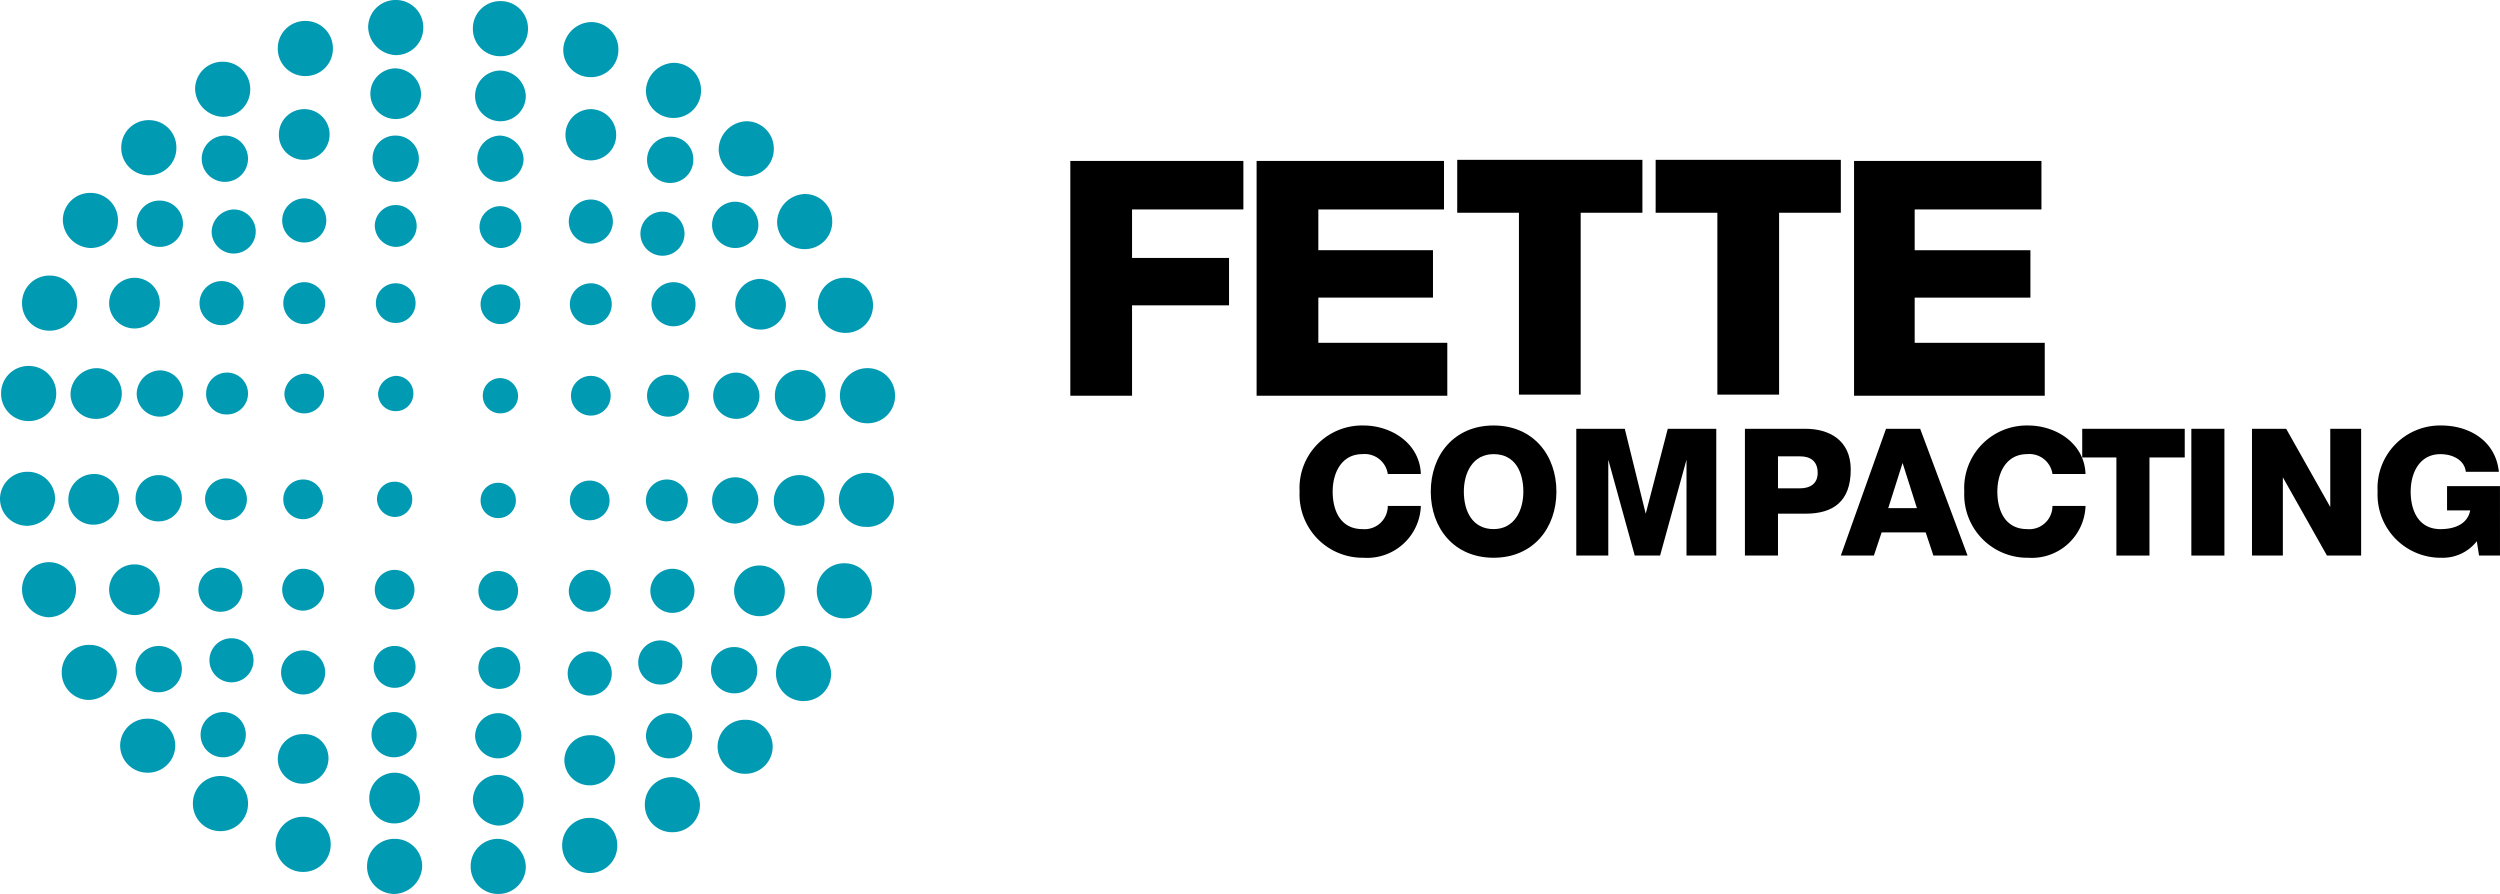 <svg xmlns="http://www.w3.org/2000/svg" width="223.715" height="79.997"><g data-name="Group 1"><path d="M95.779 14.402h15.486v4.34h-9.963v4.34h8.68v4.242h-8.68v8.088h-5.523Z" data-name="Path 1"/><path d="M112.449 14.402h16.769v4.34h-11.245v3.65h10.259v4.241h-10.259v4.044h11.541v4.735h-17.065Z" data-name="Path 2"/><path d="M146.972 19.038h-5.524v16.275h-5.524V19.038h-5.523v-4.735h16.571Z" data-name="Path 3"/><path d="M164.728 19.038h-5.524v16.275h-5.524V19.038h-5.523v-4.735h16.571Z" data-name="Path 4"/><path d="M165.912 14.402h16.769v4.34h-11.344v3.65h10.357v4.241h-10.357v4.044h11.639v4.735h-17.064Z" data-name="Path 5"/></g><g data-name="Group 2"><path d="M124.187 42.415a2.085 2.085 0 0 0-2.269-1.776c-1.874 0-2.663 1.677-2.663 3.354s.69 3.354 2.663 3.354a2.076 2.076 0 0 0 2.269-2.071h2.959a4.81 4.81 0 0 1-5.129 4.636 5.65 5.65 0 0 1-5.721-5.918 5.6 5.6 0 0 1 5.721-5.918c2.466 0 5.031 1.578 5.129 4.34h-2.959Z" data-name="Path 6"/><path d="M133.656 38.075c3.551 0 5.622 2.663 5.622 5.918s-2.071 5.918-5.622 5.918-5.622-2.663-5.622-5.918 2.071-5.918 5.622-5.918Zm0 9.272c1.874 0 2.663-1.677 2.663-3.354s-.69-3.354-2.663-3.354c-1.874 0-2.663 1.677-2.663 3.354 0 1.776.789 3.354 2.663 3.354Z" data-name="Path 7"/><path d="M141.055 38.371h4.34l1.874 7.6 1.973-7.6h4.34v11.344h-2.663v-8.582l-2.364 8.582h-2.269l-2.367-8.582v8.582h-2.864Z" data-name="Path 8"/><path d="M156.146 38.371h5.425c2.071 0 4.044.986 4.044 3.65 0 2.861-1.578 3.946-4.044 3.946h-2.466v3.748h-2.959Zm2.959 5.327h1.973c.888 0 1.578-.395 1.578-1.381 0-1.085-.69-1.48-1.578-1.48h-1.973Z" data-name="Path 9"/><path d="M168.772 38.371h3.056l4.242 11.344h-3.058l-.69-2.071h-3.944l-.69 2.071h-2.96Zm.2 7.1h2.565l-1.282-4.044Z" data-name="Path 10"/><path d="M183.667 42.415a2.085 2.085 0 0 0-2.269-1.776c-1.874 0-2.663 1.677-2.663 3.354s.69 3.354 2.663 3.354a2.076 2.076 0 0 0 2.269-2.071h2.959a4.81 4.81 0 0 1-5.129 4.636 5.65 5.65 0 0 1-5.721-5.918 5.6 5.6 0 0 1 5.721-5.918c2.466 0 5.031 1.578 5.129 4.34h-2.959Z" data-name="Path 11"/><path d="M195.503 40.936h-3.156v8.779h-2.959v-8.779h-3.058v-2.565h9.173Z" data-name="Path 12"/><path d="M196.095 38.371h2.959v11.344h-2.959Z" data-name="Path 13"/><path d="M201.621 38.371h2.959l3.946 7v-7h2.762v11.344h-3.058l-3.946-7v7h-2.763V38.371Z" data-name="Path 14"/><path d="M223.714 49.714h-1.874l-.2-1.282a3.858 3.858 0 0 1-3.156 1.48 5.65 5.65 0 0 1-5.721-5.918 5.6 5.6 0 0 1 5.721-5.918c2.367 0 4.833 1.282 5.129 4.143h-2.959c-.1-.986-1.085-1.578-2.269-1.578-1.874 0-2.663 1.677-2.663 3.354s.69 3.354 2.663 3.354c1.48 0 2.466-.592 2.663-1.677h-2.071v-2.17h4.735Z" data-name="Path 15"/></g><g data-name="Group 48"><g data-name="Group 13"><g data-name="Group 3"><path fill="#009ab2" d="M44.782.099a2.442 2.442 0 0 1 2.466 2.466 2.442 2.442 0 0 1-2.466 2.466 2.442 2.442 0 0 1-2.466-2.466A2.442 2.442 0 0 1 44.782.099" data-name="Path 16"/></g><path fill="#009ab2" d="M44.782 6.313a2.269 2.269 0 1 0 2.269 2.269 2.362 2.362 0 0 0-2.269-2.269Z" data-name="Path 17"/><path fill="#009ab2" d="M44.782 12.133a2.071 2.071 0 1 0 2.071 2.071 2.227 2.227 0 0 0-2.071-2.071Z" data-name="Path 18"/><path fill="#009ab2" d="M44.782 18.446a1.873 1.873 0 0 0-1.874 1.874 1.94 1.94 0 0 0 1.874 1.874 1.873 1.873 0 0 0 1.874-1.874 1.94 1.94 0 0 0-1.874-1.874Z" data-name="Path 19"/><g data-name="Group 4"><path fill="#009ab2" d="M44.782 25.449a1.768 1.768 0 0 0-1.776 1.776 1.768 1.768 0 0 0 1.776 1.776 1.768 1.768 0 0 0 1.776-1.776 1.768 1.768 0 0 0-1.776-1.776" data-name="Path 20"/></g><g data-name="Group 5"><path fill="#009ab2" d="M44.782 33.834a1.558 1.558 0 0 0-1.578 1.578 1.558 1.558 0 0 0 1.578 1.578 1.558 1.558 0 0 0 1.578-1.578 1.622 1.622 0 0 0-1.578-1.578" data-name="Path 21"/></g><g data-name="Group 6"><path fill="#009ab2" d="M52.87 1.973a2.442 2.442 0 0 1 2.466 2.466 2.442 2.442 0 0 1-2.466 2.466 2.442 2.442 0 0 1-2.466-2.466 2.574 2.574 0 0 1 2.466-2.466" data-name="Path 22"/></g><path fill="#009ab2" d="M52.871 9.766a2.294 2.294 0 0 0-2.269 2.269 2.269 2.269 0 1 0 4.537 0 2.294 2.294 0 0 0-2.268-2.269Z" data-name="Path 23"/><path fill="#009ab2" d="M52.871 17.854a1.973 1.973 0 1 0 1.973 1.973 1.979 1.979 0 0 0-1.973-1.973Z" data-name="Path 24"/><path fill="#009ab2" d="M52.87 25.351a1.874 1.874 0 1 0 1.874 1.874 1.873 1.873 0 0 0-1.874-1.874Z" data-name="Path 25"/><g data-name="Group 7"><path fill="#009ab2" d="M52.871 33.636a1.768 1.768 0 0 0-1.776 1.776 1.768 1.768 0 0 0 1.776 1.776 1.768 1.768 0 0 0 1.776-1.776 1.768 1.768 0 0 0-1.776-1.776" data-name="Path 26"/></g><g data-name="Group 8"><path fill="#009ab2" d="M60.268 5.623a2.442 2.442 0 0 1 2.466 2.466 2.442 2.442 0 0 1-2.466 2.466 2.442 2.442 0 0 1-2.466-2.466 2.574 2.574 0 0 1 2.466-2.466" data-name="Path 27"/></g><path fill="#009ab2" d="M59.972 12.232a2.071 2.071 0 1 0 2.071 2.071 2.023 2.023 0 0 0-2.071-2.071Z" data-name="Path 28"/><path fill="#009ab2" d="M59.282 18.939a1.973 1.973 0 1 0 1.973 1.973 1.979 1.979 0 0 0-1.973-1.973Z" data-name="Path 29"/><path fill="#009ab2" d="M60.269 25.252a1.973 1.973 0 1 0 1.973 1.973 1.979 1.979 0 0 0-1.973-1.973Z" data-name="Path 30"/><path fill="#009ab2" d="M59.775 33.538a1.874 1.874 0 1 0 1.874 1.874 1.814 1.814 0 0 0-1.874-1.874Z" data-name="Path 31"/><g data-name="Group 9"><path fill="#009ab2" d="M66.779 10.851a2.442 2.442 0 0 1 2.466 2.466 2.442 2.442 0 0 1-2.466 2.466 2.442 2.442 0 0 1-2.466-2.466 2.574 2.574 0 0 1 2.466-2.466" data-name="Path 32"/></g><path fill="#009ab2" d="M65.792 18.051a2.071 2.071 0 1 0 2.071 2.071 2.084 2.084 0 0 0-2.071-2.071Z" data-name="Path 33"/><path fill="#009ab2" d="M68.061 24.956a2.269 2.269 0 1 0 2.269 2.269 2.439 2.439 0 0 0-2.269-2.269Z" data-name="Path 34"/><path fill="#009ab2" d="M65.89 33.341a2.071 2.071 0 1 0 2.071 2.071 2.15 2.15 0 0 0-2.071-2.071Z" data-name="Path 35"/><g data-name="Group 10"><path fill="#009ab2" d="M72.007 17.361a2.442 2.442 0 0 1 2.466 2.466 2.442 2.442 0 0 1-2.466 2.466 2.442 2.442 0 0 1-2.466-2.466 2.574 2.574 0 0 1 2.466-2.466" data-name="Path 36"/></g><g data-name="Group 11"><path fill="#009ab2" d="M75.656 24.858a2.442 2.442 0 0 1 2.466 2.466 2.442 2.442 0 0 1-2.466 2.466 2.442 2.442 0 0 1-2.466-2.466 2.383 2.383 0 0 1 2.466-2.466" data-name="Path 37"/></g><path fill="#009ab2" d="M73.88 35.412a2.269 2.269 0 1 0-4.537 0 2.232 2.232 0 0 0 2.269 2.269 2.362 2.362 0 0 0 2.268-2.269Z" data-name="Path 38"/><g data-name="Group 12"><path fill="#009ab2" d="M77.629 32.946a2.442 2.442 0 0 1 2.466 2.466 2.442 2.442 0 0 1-2.466 2.466 2.442 2.442 0 0 1-2.466-2.466 2.442 2.442 0 0 1 2.466-2.466" data-name="Path 39"/></g></g><g data-name="Group 24"><g data-name="Group 14"><path fill="#009ab2" d="M.099 35.214a2.442 2.442 0 0 1 2.466-2.466 2.442 2.442 0 0 1 2.466 2.466 2.442 2.442 0 0 1-2.466 2.466 2.442 2.442 0 0 1-2.466-2.466" data-name="Path 40"/></g><path fill="#009ab2" d="M6.313 35.215a2.232 2.232 0 0 0 2.269 2.269 2.269 2.269 0 1 0 0-4.537 2.362 2.362 0 0 0-2.269 2.268Z" data-name="Path 41"/><path fill="#009ab2" d="M12.232 35.214a2.071 2.071 0 1 0 2.071-2.071 2.15 2.15 0 0 0-2.071 2.071Z" data-name="Path 42"/><path fill="#009ab2" d="M18.446 35.214a1.814 1.814 0 0 0 1.874 1.874 1.873 1.873 0 0 0 1.874-1.874 1.874 1.874 0 0 0-3.748 0Z" data-name="Path 43"/><g data-name="Group 15"><path fill="#009ab2" d="M25.449 35.215a1.768 1.768 0 0 0 1.776 1.776 1.768 1.768 0 0 0 1.776-1.776 1.768 1.768 0 0 0-1.776-1.776 1.907 1.907 0 0 0-1.776 1.776" data-name="Path 44"/></g><g data-name="Group 16"><path fill="#009ab2" d="M33.834 35.214a1.558 1.558 0 0 0 1.578 1.578 1.558 1.558 0 0 0 1.578-1.578 1.558 1.558 0 0 0-1.578-1.578 1.7 1.7 0 0 0-1.578 1.578" data-name="Path 45"/></g><g data-name="Group 17"><path fill="#009ab2" d="M1.973 27.126a2.442 2.442 0 0 1 2.466-2.466 2.442 2.442 0 0 1 2.466 2.466 2.442 2.442 0 0 1-2.466 2.466 2.442 2.442 0 0 1-2.466-2.466" data-name="Path 46"/></g><path fill="#009ab2" d="M9.766 27.126a2.269 2.269 0 1 0 2.269-2.269 2.294 2.294 0 0 0-2.269 2.269Z" data-name="Path 47"/><path fill="#009ab2" d="M17.854 27.126a1.973 1.973 0 1 0 1.973-1.973 1.979 1.979 0 0 0-1.973 1.973Z" data-name="Path 48"/><path fill="#009ab2" d="M25.351 27.126A1.873 1.873 0 0 0 27.225 29a1.874 1.874 0 0 0 0-3.748 1.873 1.873 0 0 0-1.874 1.874Z" data-name="Path 49"/><g data-name="Group 18"><path fill="#009ab2" d="M33.636 27.126a1.768 1.768 0 0 0 1.776 1.776 1.768 1.768 0 0 0 1.776-1.776 1.768 1.768 0 0 0-1.776-1.776 1.768 1.768 0 0 0-1.776 1.776" data-name="Path 50"/></g><g data-name="Group 19"><path fill="#009ab2" d="M5.623 19.728a2.442 2.442 0 0 1 2.466-2.466 2.442 2.442 0 0 1 2.466 2.466 2.442 2.442 0 0 1-2.466 2.466 2.574 2.574 0 0 1-2.466-2.466" data-name="Path 51"/></g><path fill="#009ab2" d="M12.232 20.023a2.071 2.071 0 1 0 2.071-2.071 2.023 2.023 0 0 0-2.071 2.071Z" data-name="Path 52"/><path fill="#009ab2" d="M18.939 20.715a1.973 1.973 0 1 0 1.973-1.973 2.046 2.046 0 0 0-1.973 1.973Z" data-name="Path 53"/><path fill="#009ab2" d="M25.252 19.728a1.973 1.973 0 1 0 1.973-1.973 1.979 1.979 0 0 0-1.973 1.973Z" data-name="Path 54"/><path fill="#009ab2" d="M33.538 20.221a1.94 1.94 0 0 0 1.874 1.874 1.874 1.874 0 1 0-1.874-1.874Z" data-name="Path 55"/><g data-name="Group 20"><path fill="#009ab2" d="M10.851 13.218a2.442 2.442 0 0 1 2.466-2.466 2.442 2.442 0 0 1 2.466 2.466 2.442 2.442 0 0 1-2.466 2.466 2.442 2.442 0 0 1-2.466-2.466" data-name="Path 56"/></g><path fill="#009ab2" d="M18.051 14.204a2.071 2.071 0 1 0 2.071-2.071 2.084 2.084 0 0 0-2.071 2.071Z" data-name="Path 57"/><path fill="#009ab2" d="M24.956 12.034a2.232 2.232 0 0 0 2.269 2.269 2.269 2.269 0 1 0-2.269-2.269Z" data-name="Path 58"/><path fill="#009ab2" d="M33.341 14.204a2.071 2.071 0 1 0 2.071-2.071 2.023 2.023 0 0 0-2.071 2.071Z" data-name="Path 59"/><g data-name="Group 21"><path fill="#009ab2" d="M17.46 7.99a2.442 2.442 0 0 1 2.466-2.466 2.442 2.442 0 0 1 2.466 2.466 2.442 2.442 0 0 1-2.466 2.466A2.574 2.574 0 0 1 17.46 7.99" data-name="Path 60"/></g><g data-name="Group 22"><path fill="#009ab2" d="M24.858 4.34a2.442 2.442 0 0 1 2.466-2.466A2.442 2.442 0 0 1 29.79 4.34a2.442 2.442 0 0 1-2.466 2.466 2.442 2.442 0 0 1-2.466-2.466" data-name="Path 61"/></g><path fill="#009ab2" d="M35.412 6.116a2.269 2.269 0 1 0 2.269 2.269 2.364 2.364 0 0 0-2.269-2.269Z" data-name="Path 62"/><g data-name="Group 23"><path fill="#009ab2" d="M32.946 2.466A2.442 2.442 0 0 1 35.412 0a2.442 2.442 0 0 1 2.466 2.466 2.442 2.442 0 0 1-2.466 2.466 2.574 2.574 0 0 1-2.466-2.466" data-name="Path 63"/></g></g><g data-name="Group 35"><g data-name="Group 25"><path fill="#009ab2" d="M35.313 79.997a2.442 2.442 0 0 1-2.466-2.466 2.442 2.442 0 0 1 2.466-2.466 2.442 2.442 0 0 1 2.466 2.466 2.574 2.574 0 0 1-2.466 2.466" data-name="Path 64"/></g><path fill="#009ab2" d="M35.313 73.684a2.269 2.269 0 1 0-2.269-2.268 2.232 2.232 0 0 0 2.269 2.268Z" data-name="Path 65"/><path fill="#009ab2" d="M35.313 67.765a2.023 2.023 0 1 0-2.071-1.973 2 2 0 0 0 2.071 1.973Z" data-name="Path 66"/><path fill="#009ab2" d="M35.313 61.551a1.874 1.874 0 1 0-1.874-1.874 1.873 1.873 0 0 0 1.874 1.874Z" data-name="Path 67"/><g data-name="Group 26"><path fill="#009ab2" d="M35.313 54.548a1.768 1.768 0 0 0 1.776-1.776 1.768 1.768 0 0 0-1.776-1.775 1.768 1.768 0 0 0-1.776 1.776 1.768 1.768 0 0 0 1.776 1.776" data-name="Path 68"/></g><g data-name="Group 27"><path fill="#009ab2" d="M35.313 46.262a1.558 1.558 0 0 0 1.578-1.578 1.558 1.558 0 0 0-1.578-1.578 1.558 1.558 0 0 0-1.578 1.578 1.622 1.622 0 0 0 1.578 1.578" data-name="Path 69"/></g><g data-name="Group 28"><path fill="#009ab2" d="M27.126 78.024a2.442 2.442 0 0 1-2.466-2.466 2.442 2.442 0 0 1 2.466-2.466 2.442 2.442 0 0 1 2.466 2.466 2.442 2.442 0 0 1-2.466 2.466" data-name="Path 70"/></g><path fill="#009ab2" d="M27.126 70.133a2.294 2.294 0 0 0 2.269-2.269 2.152 2.152 0 0 0-2.269-2.17 2.22 2.22 0 1 0 0 4.439Z" data-name="Path 71"/><path fill="#009ab2" d="M27.126 62.144a1.973 1.973 0 1 0-1.973-1.973 1.979 1.979 0 0 0 1.973 1.973Z" data-name="Path 72"/><path fill="#009ab2" d="M27.126 54.646A1.94 1.94 0 0 0 29 52.772a1.874 1.874 0 1 0-1.874 1.874Z" data-name="Path 73"/><g data-name="Group 29"><path fill="#009ab2" d="M27.126 46.459a1.768 1.768 0 0 0 1.776-1.776 1.768 1.768 0 0 0-1.776-1.775 1.768 1.768 0 0 0-1.776 1.776 1.768 1.768 0 0 0 1.776 1.776" data-name="Path 74"/></g><g data-name="Group 30"><path fill="#009ab2" d="M19.728 74.375a2.442 2.442 0 0 1-2.466-2.466 2.442 2.442 0 0 1 2.466-2.466 2.442 2.442 0 0 1 2.466 2.466 2.442 2.442 0 0 1-2.466 2.466" data-name="Path 75"/></g><path fill="#009ab2" d="M20.023 67.765a2.023 2.023 0 1 0-2.071-1.973 2 2 0 0 0 2.071 1.973Z" data-name="Path 76"/><path fill="#009ab2" d="M20.715 61.059a1.973 1.973 0 1 0-1.973-1.973 1.979 1.979 0 0 0 1.973 1.973Z" data-name="Path 77"/><path fill="#009ab2" d="M19.728 54.746a1.973 1.973 0 1 0-1.973-1.973 1.979 1.979 0 0 0 1.973 1.973Z" data-name="Path 78"/><path fill="#009ab2" d="M20.221 46.558a1.874 1.874 0 1 0-1.874-1.874 1.94 1.94 0 0 0 1.874 1.874Z" data-name="Path 79"/><g data-name="Group 31"><path fill="#009ab2" d="M13.218 69.146a2.442 2.442 0 0 1-2.466-2.466 2.422 2.422 0 0 1 2.466-2.367 2.422 2.422 0 0 1 2.466 2.367 2.442 2.442 0 0 1-2.466 2.466" data-name="Path 80"/></g><path fill="#009ab2" d="M14.204 61.946a2.071 2.071 0 1 0-2.071-2.072 2.023 2.023 0 0 0 2.071 2.072Z" data-name="Path 81"/><path fill="#009ab2" d="M12.034 55.041a2.269 2.269 0 1 0-2.269-2.268 2.294 2.294 0 0 0 2.269 2.268Z" data-name="Path 82"/><path fill="#009ab2" d="M14.204 46.657a2.071 2.071 0 1 0-2.071-2.072 2.023 2.023 0 0 0 2.071 2.072Z" data-name="Path 83"/><g data-name="Group 32"><path fill="#009ab2" d="M7.99 62.636a2.442 2.442 0 0 1-2.466-2.466 2.442 2.442 0 0 1 2.466-2.466 2.442 2.442 0 0 1 2.466 2.466 2.574 2.574 0 0 1-2.466 2.466" data-name="Path 84"/></g><g data-name="Group 33"><path fill="#009ab2" d="M4.34 55.238a2.488 2.488 0 0 1-2.367-2.466 2.422 2.422 0 0 1 2.367-2.466 2.442 2.442 0 0 1 2.466 2.466 2.505 2.505 0 0 1-2.466 2.466" data-name="Path 85"/></g><path fill="#009ab2" d="M6.116 44.684a2.232 2.232 0 0 0 2.269 2.269 2.294 2.294 0 0 0 2.269-2.269 2.232 2.232 0 0 0-2.269-2.269 2.294 2.294 0 0 0-2.269 2.269Z" data-name="Path 86"/><g data-name="Group 34"><path fill="#009ab2" d="M2.466 47.051A2.422 2.422 0 0 1 0 44.684a2.442 2.442 0 0 1 2.466-2.466 2.442 2.442 0 0 1 2.466 2.466 2.56 2.56 0 0 1-2.466 2.367" data-name="Path 87"/></g></g><g data-name="Group 46"><g data-name="Group 36"><path fill="#009ab2" d="M79.997 44.782a2.361 2.361 0 0 1-2.466 2.367 2.422 2.422 0 0 1-2.466-2.367 2.442 2.442 0 0 1 2.466-2.466 2.442 2.442 0 0 1 2.466 2.466" data-name="Path 88"/></g><path fill="#009ab2" d="M73.782 44.782a2.232 2.232 0 0 0-2.268-2.269 2.294 2.294 0 0 0-2.269 2.269 2.232 2.232 0 0 0 2.269 2.269 2.364 2.364 0 0 0 2.268-2.269Z" data-name="Path 89"/><path fill="#009ab2" d="M67.864 44.782a2.071 2.071 0 1 0-2.071 2.071 2.227 2.227 0 0 0 2.071-2.071Z" data-name="Path 90"/><path fill="#009ab2" d="M61.551 44.782a1.874 1.874 0 1 0-1.874 1.874 1.94 1.94 0 0 0 1.874-1.874Z" data-name="Path 91"/><g data-name="Group 37"><path fill="#009ab2" d="M54.548 44.782a1.768 1.768 0 0 0-1.775-1.776 1.768 1.768 0 0 0-1.776 1.776 1.768 1.768 0 0 0 1.776 1.776 1.768 1.768 0 0 0 1.776-1.776" data-name="Path 92"/></g><g data-name="Group 38"><path fill="#009ab2" d="M46.163 44.782a1.558 1.558 0 0 0-1.578-1.578 1.558 1.558 0 0 0-1.578 1.578 1.558 1.558 0 0 0 1.578 1.578 1.558 1.558 0 0 0 1.578-1.578" data-name="Path 93"/></g><g data-name="Group 39"><path fill="#009ab2" d="M78.024 52.87a2.442 2.442 0 0 1-2.466 2.466 2.442 2.442 0 0 1-2.466-2.466 2.442 2.442 0 0 1 2.466-2.466 2.442 2.442 0 0 1 2.466 2.466" data-name="Path 94"/></g><path fill="#009ab2" d="M70.231 52.871a2.269 2.269 0 1 0-2.269 2.269 2.232 2.232 0 0 0 2.269-2.269Z" data-name="Path 95"/><path fill="#009ab2" d="M62.143 52.871a1.973 1.973 0 1 0-1.973 1.973 1.979 1.979 0 0 0 1.973-1.973Z" data-name="Path 96"/><path fill="#009ab2" d="M54.646 52.87a1.873 1.873 0 0 0-1.874-1.874 1.94 1.94 0 0 0-1.874 1.874 1.873 1.873 0 0 0 1.874 1.874 1.814 1.814 0 0 0 1.874-1.874Z" data-name="Path 97"/><g data-name="Group 40"><path fill="#009ab2" d="M46.36 52.871a1.768 1.768 0 0 0-1.775-1.776 1.768 1.768 0 0 0-1.776 1.776 1.768 1.768 0 0 0 1.776 1.776 1.768 1.768 0 0 0 1.776-1.776" data-name="Path 98"/></g><g data-name="Group 41"><path fill="#009ab2" d="M74.374 60.268a2.442 2.442 0 0 1-2.466 2.466 2.442 2.442 0 0 1-2.466-2.466 2.442 2.442 0 0 1 2.466-2.466 2.574 2.574 0 0 1 2.466 2.466" data-name="Path 99"/></g><path fill="#009ab2" d="M67.765 59.972a2.071 2.071 0 1 0-2.071 2.071 2.023 2.023 0 0 0 2.071-2.071Z" data-name="Path 100"/><path fill="#009ab2" d="M61.058 59.282a1.973 1.973 0 1 0-1.973 1.973 1.918 1.918 0 0 0 1.973-1.973Z" data-name="Path 101"/><path fill="#009ab2" d="M54.745 60.269a1.973 1.973 0 1 0-1.973 1.973 1.979 1.979 0 0 0 1.973-1.973Z" data-name="Path 102"/><path fill="#009ab2" d="M46.557 59.775a1.874 1.874 0 1 0-1.874 1.874 1.873 1.873 0 0 0 1.874-1.874Z" data-name="Path 103"/><g data-name="Group 42"><path fill="#009ab2" d="M69.146 66.778a2.442 2.442 0 0 1-2.466 2.466 2.442 2.442 0 0 1-2.466-2.466 2.422 2.422 0 0 1 2.466-2.367 2.422 2.422 0 0 1 2.466 2.367" data-name="Path 104"/></g><path fill="#009ab2" d="M61.946 65.89a2.071 2.071 0 1 0-4.143 0 2.074 2.074 0 0 0 4.143 0Z" data-name="Path 105"/><path fill="#009ab2" d="M55.04 67.962a2.152 2.152 0 0 0-2.269-2.17 2.277 2.277 0 0 0-2.268 2.17 2.269 2.269 0 1 0 4.537 0Z" data-name="Path 106"/><path fill="#009ab2" d="M46.657 65.89a2.071 2.071 0 1 0-4.143 0 2.074 2.074 0 0 0 4.143 0Z" data-name="Path 107"/><g data-name="Group 43"><path fill="#009ab2" d="M62.636 72.007a2.442 2.442 0 0 1-2.466 2.466 2.442 2.442 0 0 1-2.466-2.466 2.442 2.442 0 0 1 2.466-2.466 2.574 2.574 0 0 1 2.466 2.466" data-name="Path 108"/></g><g data-name="Group 44"><path fill="#009ab2" d="M55.238 75.656a2.442 2.442 0 0 1-2.466 2.466 2.442 2.442 0 0 1-2.466-2.466 2.442 2.442 0 0 1 2.466-2.466 2.442 2.442 0 0 1 2.466 2.466" data-name="Path 109"/></g><path fill="#009ab2" d="M44.585 73.88a2.269 2.269 0 1 0-2.269-2.268 2.439 2.439 0 0 0 2.269 2.268Z" data-name="Path 110"/><g data-name="Group 45"><path fill="#009ab2" d="M47.051 77.53a2.442 2.442 0 0 1-2.466 2.466 2.442 2.442 0 0 1-2.466-2.466 2.442 2.442 0 0 1 2.466-2.466 2.574 2.574 0 0 1 2.466 2.466" data-name="Path 111"/></g></g></g></svg>